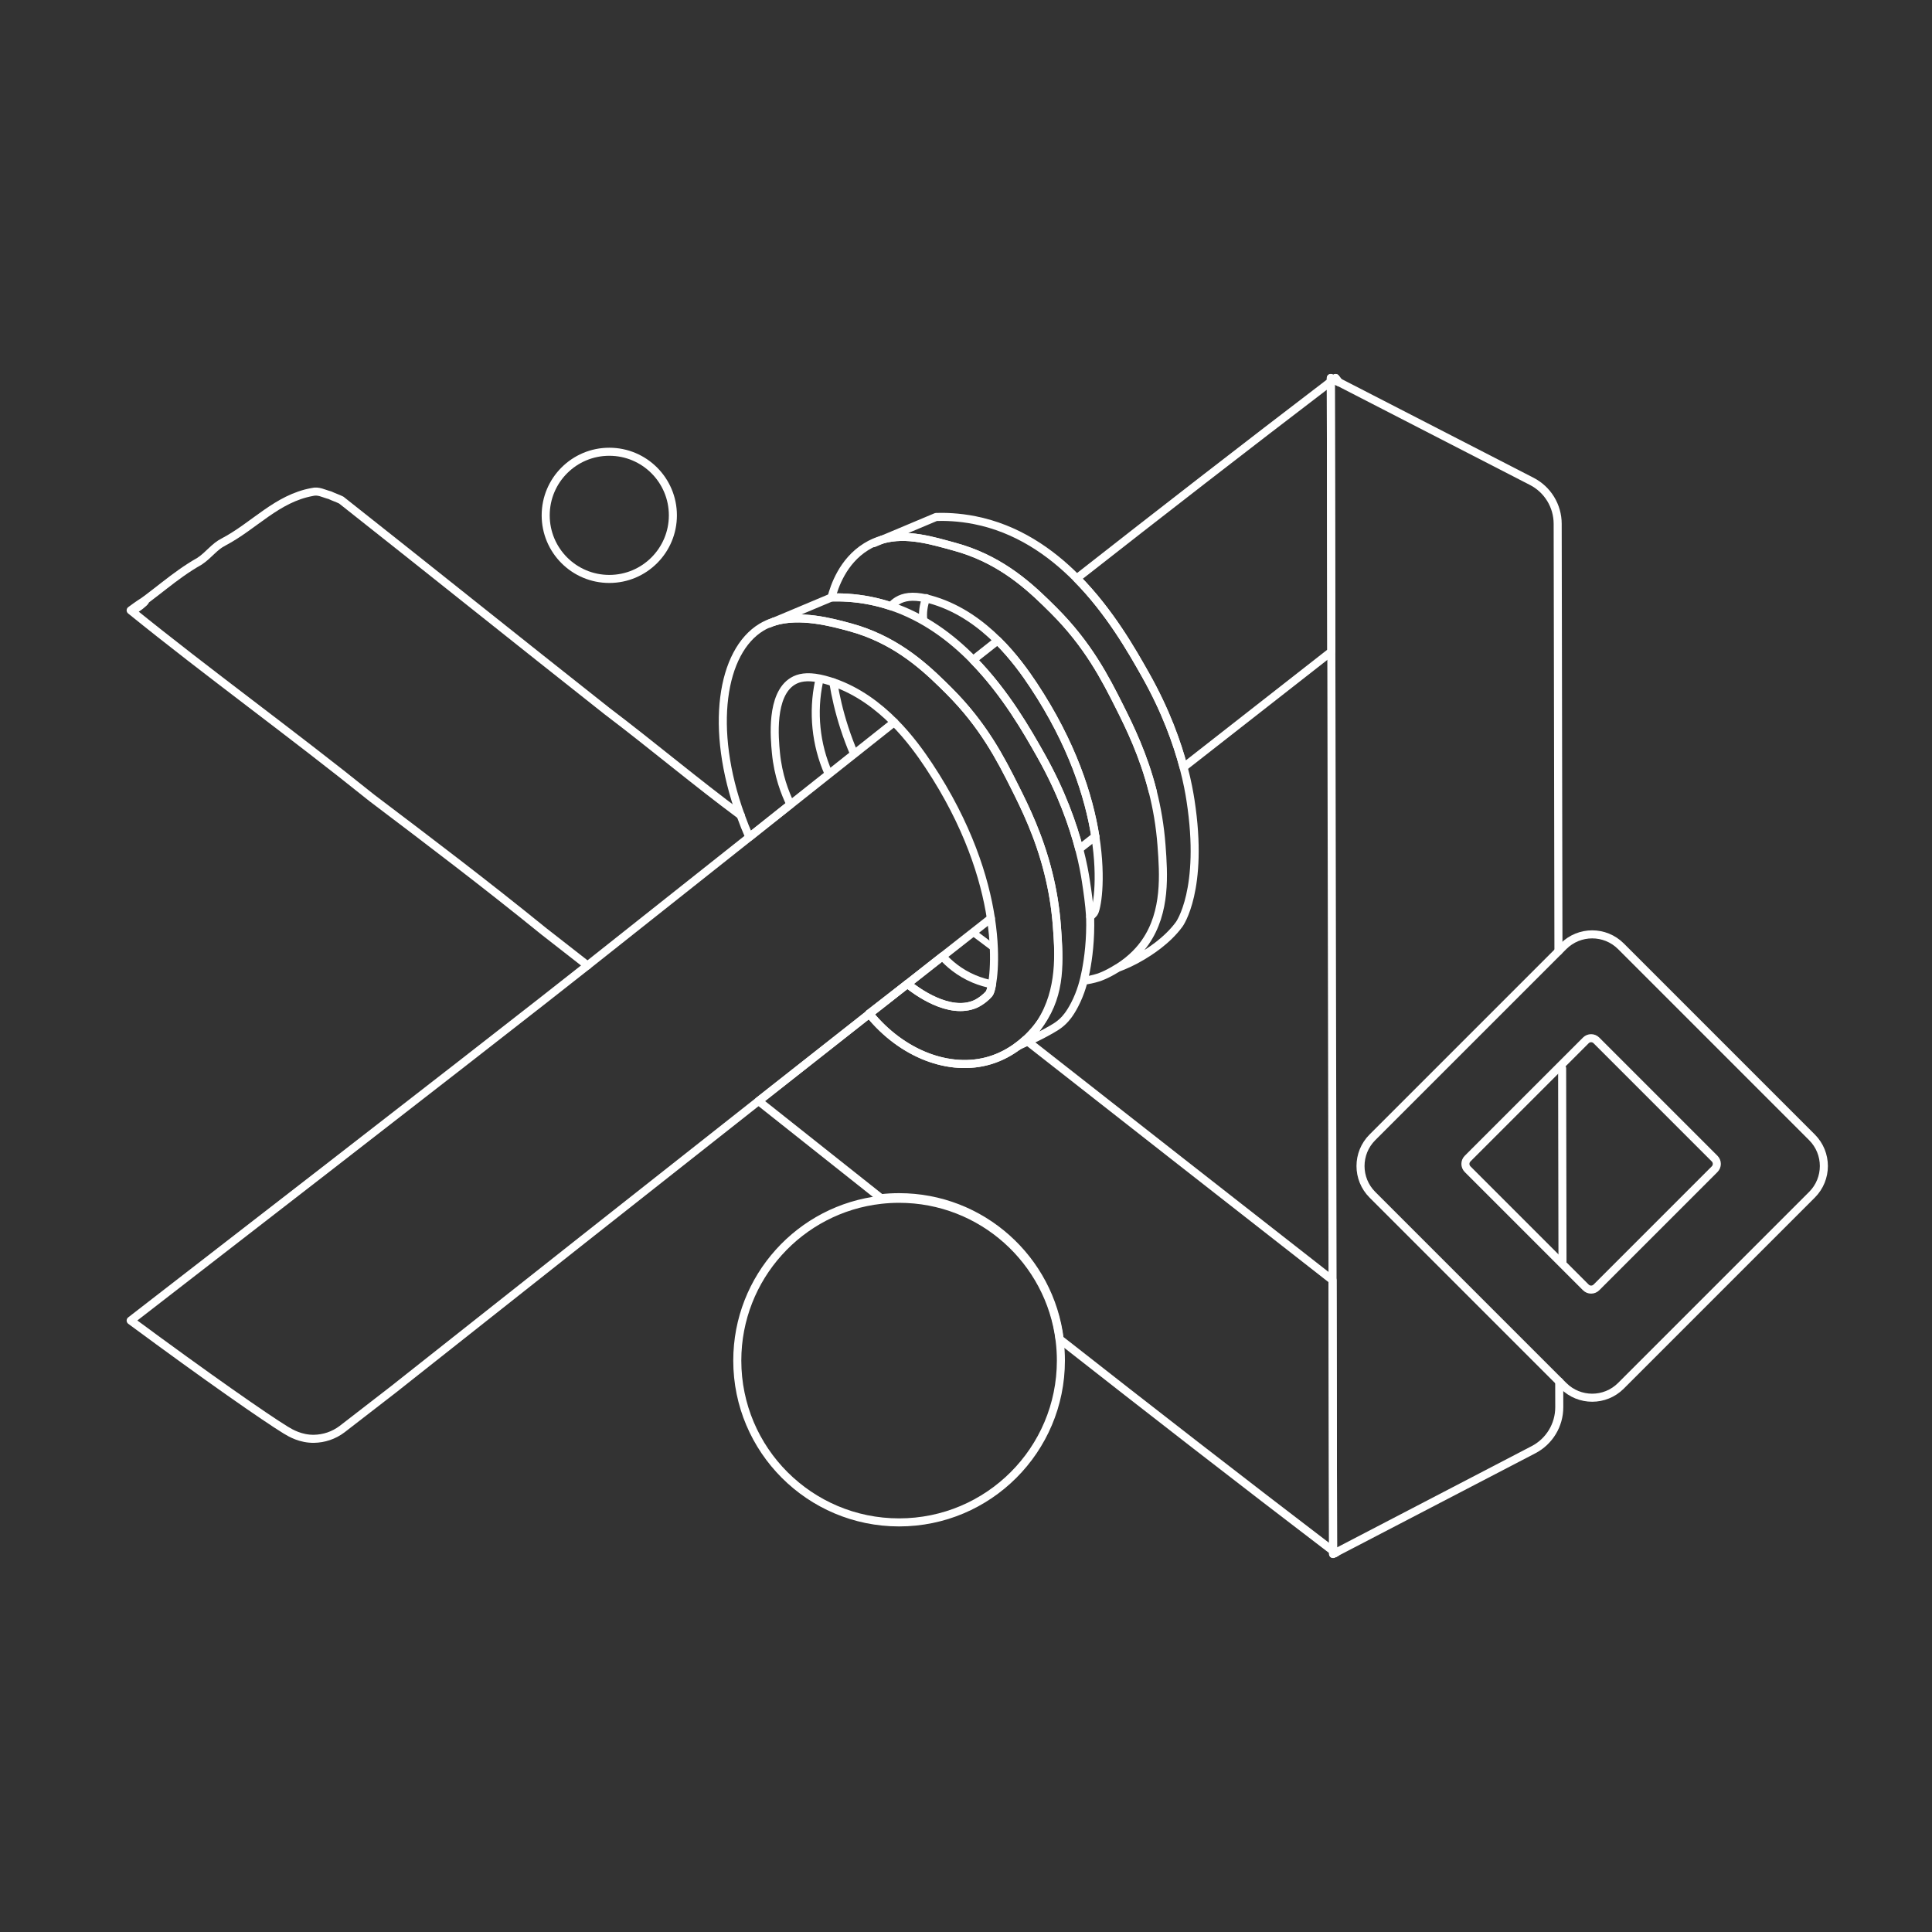 <?xml version="1.0" encoding="UTF-8"?>
<svg id="Warstwa_1" data-name="Warstwa 1" xmlns="http://www.w3.org/2000/svg" viewBox="0 0 1200 1200">
  <rect x="0" y="0" width="1200" height="1200" fill="#333333" stroke="none"/>
  <defs>
    <style>
      .cls-1 {
        stroke-width: 5px;
      }

      .cls-1, .cls-2, .cls-3 {
        fill: none;
        stroke: #fff;
        stroke-linecap: round;
        stroke-linejoin: round;
      }

      .cls-2 {
        stroke-width: 4.17px;
      }

      .cls-3 {
        stroke-width: 5px;
      }
    </style>
  </defs>
  <path class="cls-3" d="M364.93,599.66c-8.99-7.07-17.99-14.07-26.99-21.07-37-30-70-55-107-83-51-41-101-77-149.78-116.5,19.2-14.19,2.3,1.78,0,0,14.78-9.5,26.78-21.5,42.78-30.5,6-4,9-9,15-12,19-10,33-27,55-31,4-1,7,1,11,2,2,1,5,2,7,3,57,45,108,86,165,131,29,22,55,44,83.22,64.91"/>
  <path class="cls-3" d="M828,963.34c-57.38-43.78-114-87.77-169.81-131.57-6.07-49.69-48.42-88.18-99.75-88.18-3.8,0-7.54.21-11.23.63-25.53-20.23-50.89-40.36-76.06-60.34,22.92-18.06,45.86-36.11,68.8-54.16,20.19,24.91,49.93,36.44,74.99,28.87,6.76-2.05,12.46-5.27,17.11-8.71,1.8-1.34,3.44-2.71,4.92-4.07.44.35.88.7,1.32,1.04,63.08,49.5,126.21,98.94,189.38,148.3l.33,168.19Z"/>
  <path class="cls-3" d="M829.73,964.31l-.17.22s-.07-.05-.1-.08l.27-.14Z"/>
  <path class="cls-3" d="M831.48,237.3l-3.12-1.6c.4-.3.8-.6,1.2-.91l1.92,2.51Z"/>
  <path class="cls-3" d="M615.46,570.4c-3.48,2.72-6.96,5.45-10.43,8.19-6.56,5.14-13.12,10.29-19.68,15.45-2.39,1.87-4.77,3.75-7.16,5.62-4.87,3.82-9.73,7.65-14.59,11.47-7.93,6.14-15.85,12.29-23.78,18.43.04.05.09.11.13.16-22.94,18.05-45.88,36.1-68.8,54.16-72.48,57.11-144.89,114.3-217.23,171.56-3.06,2.42-6.12,4.85-9.18,7.27-2.6,2.01-5.21,4.03-7.81,6.04-8.15,6.31-16.3,12.61-24.46,18.92-5.16,3.9-11.28,5.9-17.43,6-8.24.13-14.48-3.52-17.61-5.44-12.77-7.83-48.73-32.86-96.27-68,189.35-146.51,257.64-199.86,283.77-220.57,34.27-27.16,102.79-81.5,102.79-81.5,1.14-.91,2.28-1.81,3.43-2.72,27.87-22.12,55.96-44.42,84.27-66.84"/>
  <path class="cls-3" d="M680.32,519.5h0c-3.33,2.61-6.66,5.22-9.99,7.84-3.85-14.8-10.88-35.22-23.89-58.25-8.24-14.6-21.81-38.62-42.02-59.23,5.07-4,10.15-8.01,15.24-12.02,9.9,9.8,17.28,20.2,22.28,27.75,24.04,36.29,34.44,69.05,38.38,93.91Z"/>
  <path class="cls-3" d="M826.92,404.75c-30.61,23.92-61.21,47.85-91.79,71.81-3.9-14.73-10.91-34.84-23.69-57.47-8.33-14.75-22.09-39.11-42.64-59.86,51.92-40.7,104.53-81.53,157.79-122.18l.33,167.7Z"/>
  <path class="cls-3" d="M831.48,237.3l-3.12-1.6c.4-.3.8-.6,1.2-.91l1.92,2.51Z"/>
  <circle class="cls-3" cx="378.44" cy="320.09" r="39.5"/>
  <path class="cls-3" d="M658.94,845.09c0,55.5-45,100.5-100.5,100.5s-100.5-45-100.5-100.5c0-51.7,39.05-94.3,89.27-99.87,3.69-.42,7.43-.63,11.23-.63,51.33,0,93.68,38.49,99.75,88.18.5,4.04.75,8.15.75,12.32Z"/>
  <path class="cls-3" d="M563.6,611.13c-7.88,6.2-15.77,12.39-23.65,18.59-.04-.05-.09-.11-.13-.16,16.32-12.69,23.76-18.46,23.78-18.43.04.05-23.64,18.6-23.65,18.59,0,0,8.38-6.59,23.65-18.59Z"/>
  <path class="cls-3" d="M646.44,635.09c-1.4,2-4.56,6.25-9.47,10.72-1.48,1.36-3.12,2.73-4.92,4.07-4.65,3.44-10.35,6.66-17.11,8.71-25.06,7.57-54.8-3.96-74.99-28.87,3.35-2.63,6.7-5.26,10.05-7.9,4.53-3.57,9.07-7.13,13.6-10.69,5.47,4.39,25.91,19.68,42.34,12.46,0,0,.64-.28,1.64-.86,1.73-.99,4.52-2.86,6.86-5.64.49-.58,1.14-2.53,1.72-5.72.86-4.82,1.54-12.44,1.14-22.33-.22-5.53-.78-11.78-1.84-18.64-3.83-24.96-14.19-58.08-38.52-94.81-4.87-7.35-12-17.42-21.52-26.99-9.97-10.04-22.54-19.54-37.86-24.81h-.01c-.7-.24-1.4-.48-2.11-.7-2.3-.72-4.4-1.26-6.32-1.65h-.01c-8.09-1.64-13.07-.53-16.67,1.65-13.92,8.43-11.36,35.4-10.5,44.5,1.34,14.08,5.67,25.1,9,32-6.62,5.26-13.24,10.53-19.86,15.8-1.89,1.51-3.79,3.01-5.68,4.52-1.93-4.42-3.68-8.8-5.25-13.14-19.85-54.65-11.93-102.2,12.79-117.18,2.34-1.42,4.83-2.52,7.42-3.34,16.38-5.23,36.66.37,47.58,3.34,26.62,7.25,44.17,22.5,57.34,35.38,1.44,1.41,2.82,2.78,4.16,4.12,21.41,21.37,32.07,42.19,41,60,6.28,12.52,15.03,30.3,20.73,53.28,2.48,9.94,4.38,20.85,5.27,32.72,1.63,21.73,2.84,41.67-10,60Z"/>
  <path class="cls-3" d="M508.67,423.45c-3.99,18.95-1.98,38.89,5.78,56.64"/>
  <path class="cls-3" d="M616.16,611.37c-.58,3.19-1.23,5.14-1.72,5.72-2.34,2.78-5.13,4.65-6.86,5.64-1,.58-1.64.86-1.64.86-16.43,7.22-36.87-8.07-42.34-12.46,4.86-3.82,9.72-7.65,14.59-11.47,2.39-1.87,4.77-3.75,7.16-5.62,3.75,4.13,10.15,10,19.67,13.99,4.06,1.7,7.86,2.72,11.14,3.34Z"/>
  <path class="cls-3" d="M667.44,624.09c-3.04,5.86-5.56,8.59-7,10-2.99,2.93-5.73,4.45-11.08,7.38-3.37,1.84-8.07,4.22-13.92,6.62,5.45-4.96,8.9-9.7,11-13,12.83-20.17,11.25-43.32,10-60-.89-11.87-2.79-22.78-5.27-32.72-5.7-22.98-14.45-40.76-20.73-53.28-8.93-17.81-19.59-38.63-41-60-1.34-1.34-2.72-2.71-4.16-4.12-13.17-12.88-30.72-28.13-57.34-35.38-10.92-2.97-31.2-8.57-47.58-3.34l36.08-15.16c5.27-.15,13.82-.02,24,2,4.48.89,8.8,2.05,12.98,3.45,20.37,6.81,37.23,19.27,51,33.32,20.21,20.61,33.78,44.63,42.02,59.23,13.01,23.03,20.04,43.45,23.89,58.25,2.29,8.75,3.46,15.54,4.11,19.75,1.02,6.67,2.14,14.22,2.67,22.38h0c.39,14.31-1.15,25.75-2.67,33.62-1.17,6.04-2.96,13.22-7,21Z"/>
  <line class="cls-3" x1="480.36" y1="386.25" x2="477.73" y2="387.36"/>
  <path class="cls-3" d="M638.29,646.85l-6.24,3.03"/>
  <path class="cls-3" d="M517.56,423.79c1.4,8.52,3.56,18.08,6.88,28.3,1.87,5.76,3.91,11.1,6,16"/>
  <line class="cls-2" x1="604.94" y1="579.59" x2="616.94" y2="588.59"/>
  <g>
    <path class="cls-3" d="M680.32,519.5h0c4.4,27.74.77,45.63-.88,47.59-.75.88-1.54,1.68-2.33,2.38"/>
    <path class="cls-3" d="M680.32,519.5c-3.94-24.86-14.34-57.62-38.38-93.91-5-7.55-12.38-17.95-22.28-27.75-10.31-10.22-23.33-19.77-39.22-24.75-1.87-.59-3.61-1.06-5.23-1.42-8.74-1.96-14.01-.86-17.77,1.42-1.54.93-2.87,2.1-4.02,3.45-4.18-1.4-8.5-2.56-12.98-3.45-10.18-2.02-18.73-2.15-24-2,1.77-6.72,6.96-22.46,21.5-31.5,3.3-2.05,6.69-3.5,10.13-4.47,15.25-4.31,31.42.81,44.87,4.47,26.16,7.12,43.56,21.97,56.65,34.71,1.69,1.64,3.3,3.24,4.85,4.79,21.41,21.37,32.07,42.19,41,60,6.2,12.38,14.82,29.89,20.54,52.47"/>
    <path class="cls-3" d="M673.44,609.09c2.22-.29,5.37-.84,9-2,0,0,4.8-1.53,11.14-5.53"/>
    <path class="cls-3" d="M732.44,574.09c-7.7,10.55-19.3,17.54-22.93,19.73-5.82,3.51-11.11,5.79-15.07,7.27,9.01-5.66,14.15-11.86,17-16,12.96-18.79,11.33-42.16,10-60-.91-12.2-2.89-23.38-5.46-33.53-5.72-22.58-14.34-40.09-20.54-52.47-8.93-17.81-19.59-38.63-41-60-1.55-1.55-3.16-3.15-4.85-4.79-13.09-12.74-30.49-27.59-56.65-34.71-13.45-3.66-29.62-8.78-44.87-4.47l33.37-14.03c5.27-.15,13.82-.02,24,2,25.97,5.15,46.85,19.48,63.36,36.14,20.55,20.75,34.31,45.11,42.64,59.86,12.78,22.63,19.79,42.74,23.69,57.47,2.42,9.13,3.64,16.2,4.31,20.53,8.61,55.66-7,77-7,77Z"/>
    <line class="cls-3" x1="548.07" y1="335.12" x2="542.73" y2="337.36"/>
    <path class="cls-3" d="M575.28,371.49c-1.68,4.31-2.31,9-1.84,13.6"/>
  </g>
  <path class="cls-3" d="M828.36,235.7c-.59.46-1.18.91-1.77,1.35v-2.26l1.77.91Z"/>
  <path class="cls-3" d="M829.46,964.45l-1.46.76v-1.87c.49.37.97.74,1.46,1.11Z"/>
  <path class="cls-3" d="M828.36,235.7c-.59.46-1.18.91-1.77,1.35v-2.26l1.77.91Z"/>
  <line class="cls-1" x1="970.27" y1="663.59" x2="970.49" y2="783.59"/>
  <path class="cls-3" d="M968.46,858.11l.03,15.91c.02,11.1-6.15,21.29-15.99,26.41l-122.77,63.88-.27.14c-.49-.37-.97-.74-1.46-1.11l-.33-168.19-.75-390.4-.33-167.7c.59-.44,1.18-.89,1.77-1.35l3.12,1.6,119.91,61.68c9.87,5.07,16.09,15.23,16.11,26.34l.48,265.54"/>
  <path class="cls-3" d="M829.46,964.45l-1.46.76v-1.87c.49.37.97.74,1.46,1.11Z"/>
  <path class="cls-3" d="M1125.45,706.42l-118.68-118.69c-9.85-9.84-25.81-9.84-35.66,0l-3.13,3.13-115.55,115.56c-9.85,9.85-9.85,25.81,0,35.66l118.68,118.68c9.85,9.85,25.81,9.85,35.66,0l118.68-118.68c9.85-9.85,9.85-25.81,0-35.66ZM1064.99,726.2l-73.44,73.44c-1.81,1.81-4.75,1.81-6.56,0l-73.44-73.44c-1.81-1.81-1.81-4.75,0-6.56l73.44-73.44c1.81-1.81,4.75-1.81,6.56,0l73.44,73.44c1.81,1.81,1.81,4.75,0,6.56Z"/>
</svg>